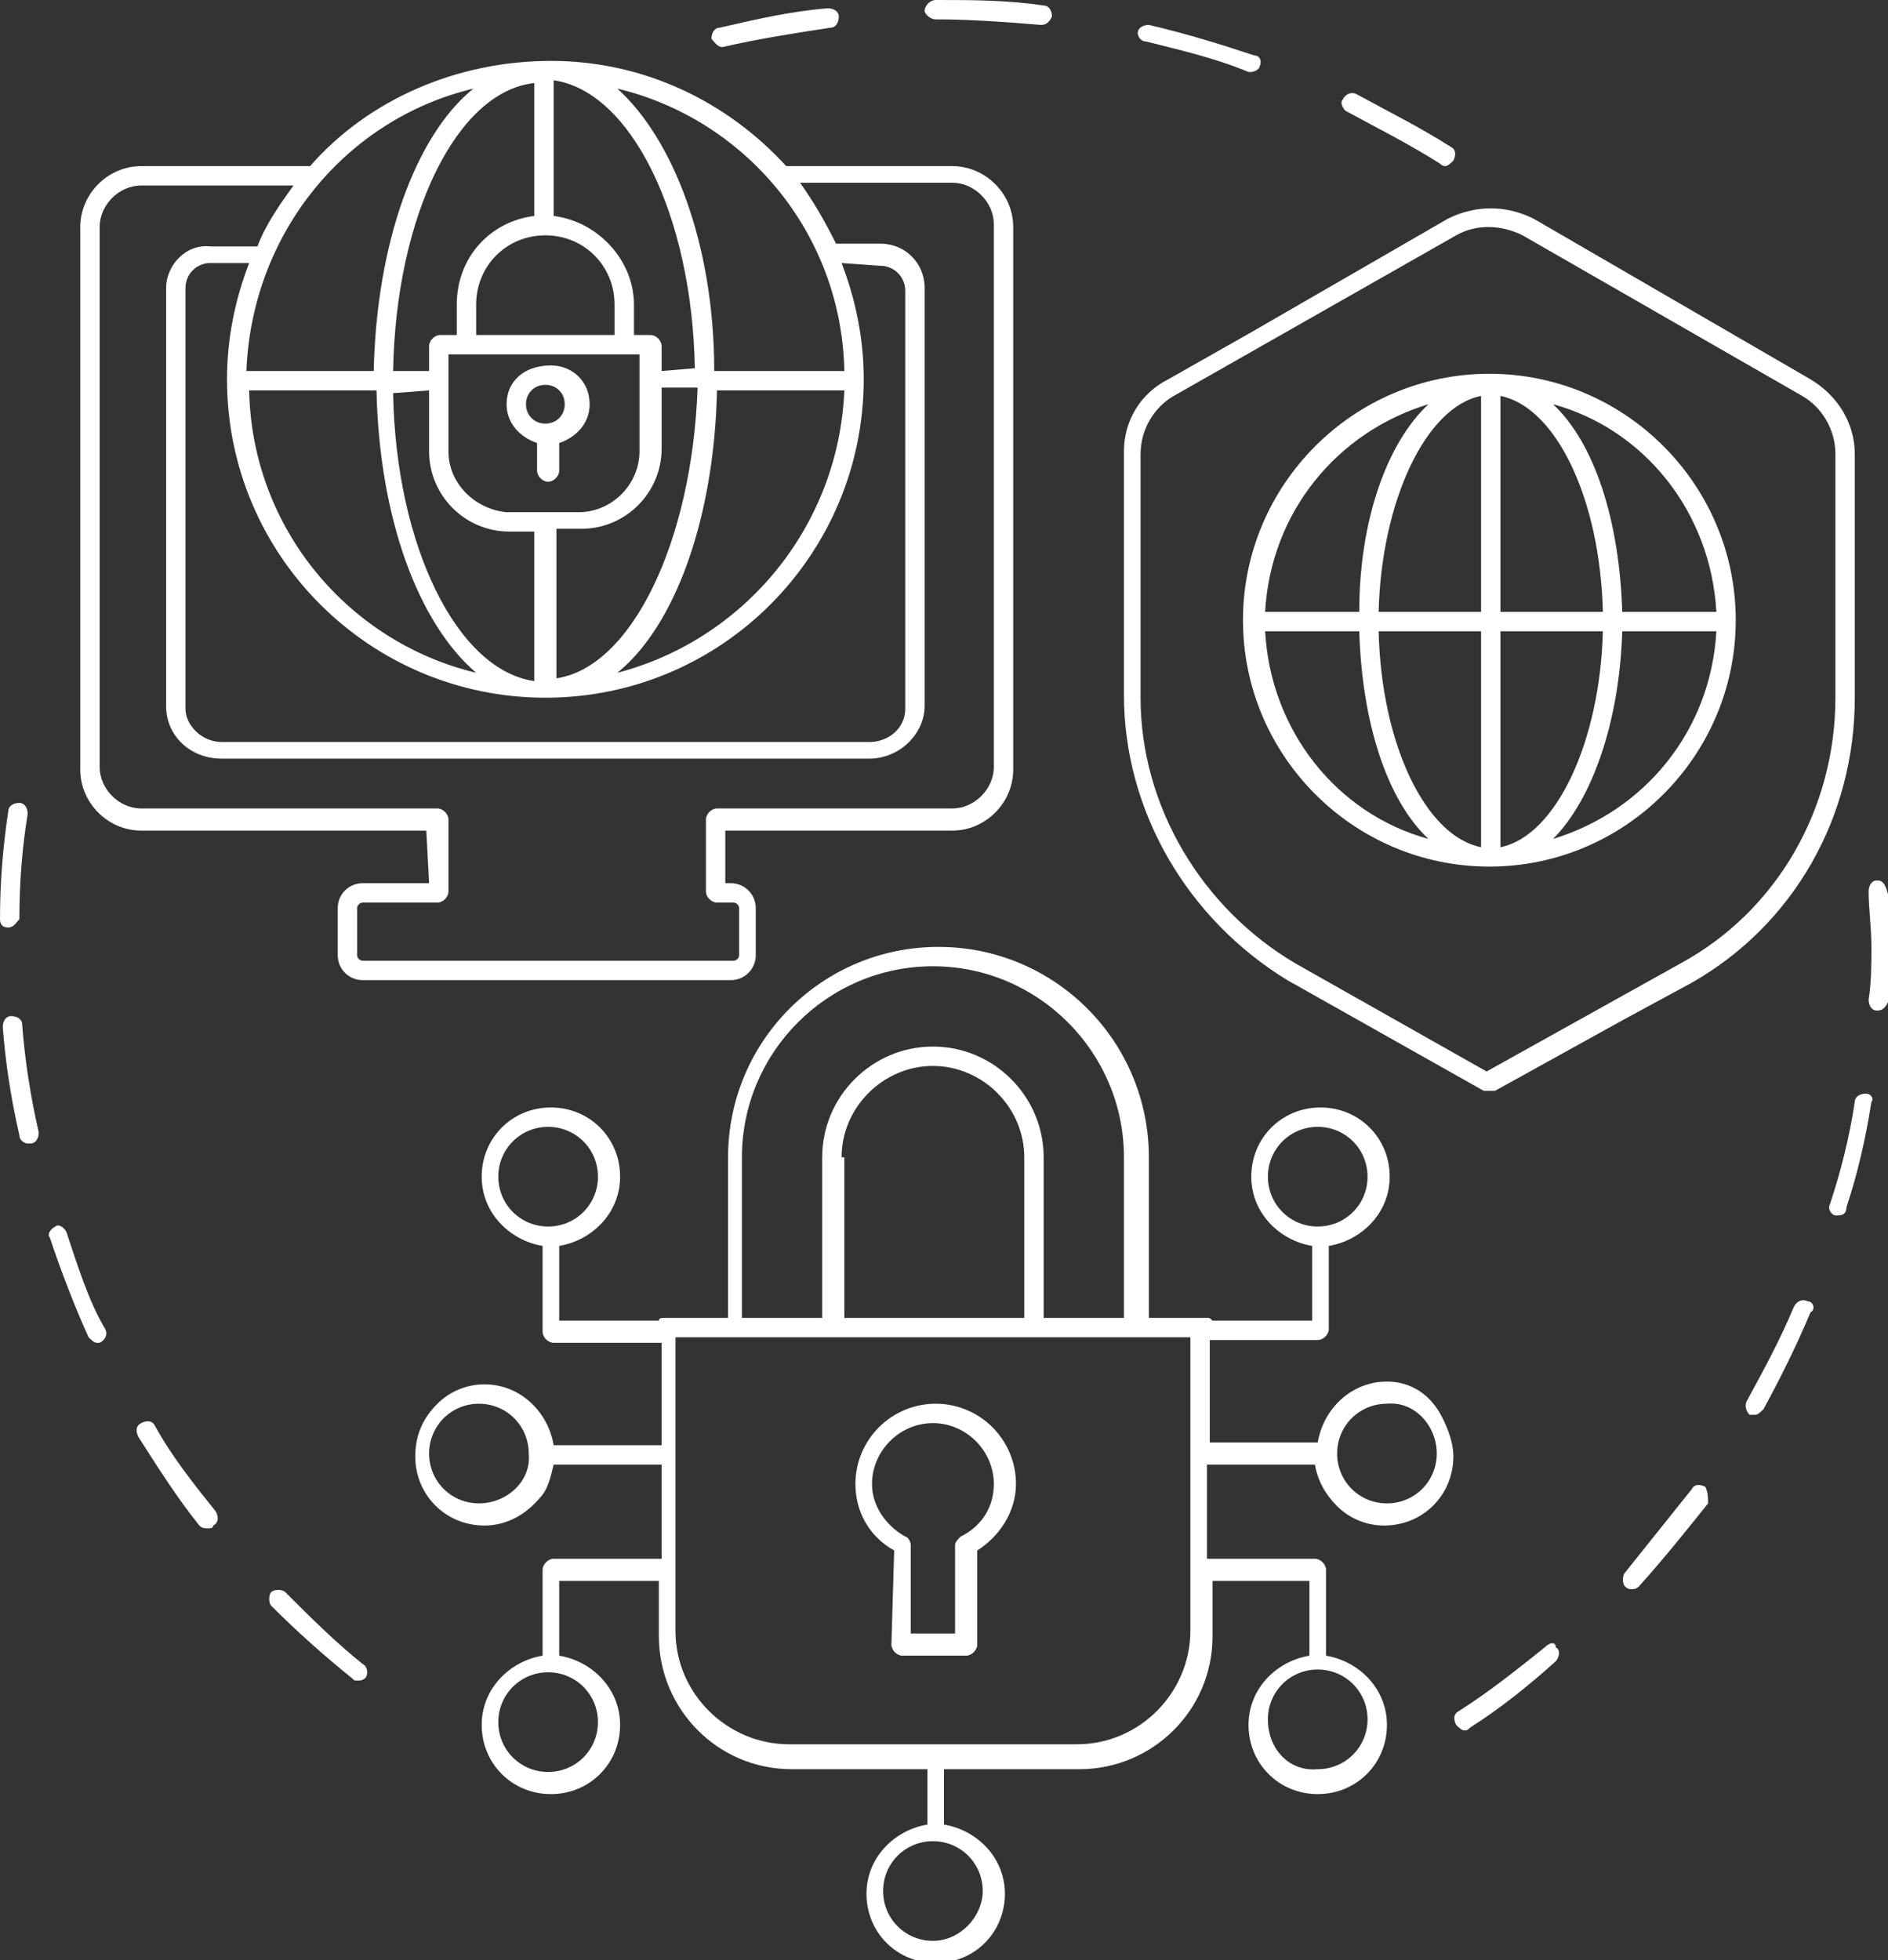<svg xmlns="http://www.w3.org/2000/svg" xmlns:xlink="http://www.w3.org/1999/xlink" id="Layer_1" x="0px" y="0px" viewBox="0 0 68.2 70.8" style="enable-background:new 0 0 68.2 70.8;" xml:space="preserve"><rect x="0" y="0" width="68.2" height="70.8" fill="#333333" stroke="none"/><style type="text/css">	.st0{fill:#FFFFFF;}</style><g>	<path class="st0" d="M41.4,1.5c1.2,0.3,2.5,0.6,3.7,1.1c0,0,0.1,0,0.1,0c0.1,0,0.3-0.1,0.3-0.2c0.1-0.2,0-0.4-0.2-0.4  c-1.2-0.4-2.5-0.8-3.8-1.1c-0.2,0-0.4,0.1-0.4,0.3C41.1,1.3,41.2,1.5,41.4,1.5L41.4,1.5z"></path>	<path class="st0" d="M33.8,0.7c1.3,0,2.6,0.1,3.8,0.2c0,0,0,0,0,0c0.2,0,0.3-0.1,0.4-0.3c0-0.2-0.1-0.4-0.3-0.4  C36.4,0,35.1,0,33.8,0c-0.2,0-0.4,0.2-0.4,0.4C33.4,0.5,33.6,0.7,33.8,0.7L33.8,0.7z"></path>	<path class="st0" d="M26.1,1.7C26.1,1.7,26.1,1.7,26.1,1.7c1.3-0.3,2.6-0.5,3.9-0.7c0.2,0,0.3-0.2,0.3-0.4c0-0.2-0.2-0.3-0.4-0.3  C28.6,0.4,27.3,0.7,26,1c-0.2,0-0.3,0.2-0.3,0.4C25.8,1.5,25.9,1.7,26.1,1.7L26.1,1.7z"></path>	<path class="st0" d="M48.6,4c1.1,0.6,2.3,1.2,3.4,1.9C52,5.9,52.1,6,52.2,6c0.1,0,0.2-0.1,0.3-0.2c0.1-0.2,0.1-0.4-0.1-0.5  c-1.1-0.7-2.3-1.3-3.4-1.9c-0.2-0.1-0.4,0-0.5,0.2C48.4,3.7,48.5,3.9,48.6,4L48.6,4z"></path>	<path class="st0" d="M0.8,37c0-0.2-0.2-0.3-0.4-0.3c-0.2,0-0.3,0.2-0.3,0.4c0.1,1.3,0.3,2.6,0.6,3.9c0,0.2,0.2,0.3,0.3,0.3  c0,0,0,0,0.1,0c0.2,0,0.3-0.2,0.3-0.4C1.1,39.6,0.9,38.3,0.8,37L0.8,37z"></path>	<path class="st0" d="M5.6,51.5c-0.1-0.2-0.3-0.2-0.5-0.1c-0.2,0.1-0.2,0.3-0.1,0.5c0.7,1.1,1.4,2.2,2.2,3.2  c0.1,0.1,0.2,0.1,0.3,0.1c0.1,0,0.2,0,0.2-0.1c0.2-0.1,0.2-0.3,0.1-0.5C7,53.6,6.2,52.6,5.6,51.5L5.6,51.5z"></path>	<path class="st0" d="M0.3,33.5c0.2,0,0.3-0.2,0.4-0.3c0-1.3,0.1-2.6,0.3-3.8c0-0.2-0.1-0.4-0.3-0.4c-0.2,0-0.4,0.1-0.4,0.3  C0.1,30.6,0,31.9,0,33.2C0,33.4,0.1,33.5,0.3,33.5L0.3,33.5L0.3,33.5z"></path>	<path class="st0" d="M13.1,60.1c-1-0.8-1.9-1.7-2.8-2.6c-0.1-0.1-0.4-0.1-0.5,0c-0.1,0.1-0.1,0.4,0,0.5c0.9,0.9,1.9,1.8,2.9,2.6  c0.1,0.1,0.1,0.1,0.2,0.1c0.1,0,0.2,0,0.3-0.1C13.3,60.5,13.3,60.2,13.1,60.1L13.1,60.1z"></path>	<path class="st0" d="M2.4,44.5c-0.1-0.2-0.3-0.3-0.4-0.2c-0.2,0.1-0.3,0.3-0.2,0.4c0.4,1.2,0.9,2.5,1.4,3.6  c0.1,0.1,0.2,0.2,0.3,0.2c0.1,0,0.1,0,0.1,0c0.2-0.1,0.3-0.3,0.2-0.5C3.2,47,2.8,45.7,2.4,44.5L2.4,44.5z"></path>	<path class="st0" d="M65.3,47c-0.2-0.1-0.4,0-0.5,0.2c-0.5,1.2-1.1,2.3-1.7,3.4c-0.1,0.2,0,0.4,0.1,0.5c0.1,0,0.1,0,0.2,0  c0.1,0,0.2-0.1,0.3-0.2c0.6-1.1,1.2-2.3,1.7-3.5C65.6,47.3,65.5,47,65.3,47L65.3,47z"></path>	<path class="st0" d="M67.8,31.8c-0.2,0-0.3,0.2-0.3,0.4c0,0.6,0.1,1.3,0.1,2c0,0.6,0,1.3-0.1,1.9c0,0.2,0.1,0.4,0.3,0.4h0  c0.2,0,0.3-0.1,0.4-0.3c0-0.6,0.1-1.3,0.1-1.9c0-0.7,0-1.3-0.1-2C68.1,31.9,68,31.8,67.8,31.8L67.8,31.8z"></path>	<path class="st0" d="M61.6,53.7c-0.2-0.1-0.4-0.1-0.5,0.1c-0.8,1-1.6,2-2.4,3c-0.1,0.1-0.1,0.4,0,0.5c0.1,0.1,0.2,0.1,0.2,0.1  c0.1,0,0.2,0,0.3-0.1c0.9-1,1.7-2,2.5-3C61.7,54.1,61.7,53.9,61.6,53.7L61.6,53.7z"></path>	<path class="st0" d="M55.8,59.5c-1,0.8-2,1.6-3.1,2.3c-0.2,0.1-0.2,0.3-0.1,0.5c0.1,0.1,0.2,0.2,0.3,0.2c0.1,0,0.1,0,0.2-0.1  c1.1-0.7,2.1-1.5,3.1-2.4c0.1-0.1,0.2-0.4,0-0.5C56.2,59.3,56,59.3,55.8,59.5L55.8,59.5z"></path>	<path class="st0" d="M67.4,39.5c-0.2,0-0.4,0.1-0.4,0.3c-0.2,1.3-0.5,2.5-0.9,3.7c-0.1,0.2,0.1,0.4,0.2,0.4c0,0,0.1,0,0.1,0  c0.2,0,0.3-0.1,0.3-0.3c0.4-1.2,0.7-2.5,0.9-3.8C67.7,39.7,67.6,39.5,67.4,39.5L67.4,39.5z"></path>	<path class="st0" d="M15.5,31.9h-2.4c-0.5,0-0.9,0.4-0.9,0.9v1.7c0,0.5,0.4,0.9,0.9,0.9h13.3c0.5,0,0.9-0.4,0.9-0.9v-1.7  c0-0.5-0.4-0.9-0.9-0.9h-0.2V30l8.2,0c1.2,0,2.2-1,2.2-2.2V8.2c0-1.2-1-2.2-2.2-2.2h-6c-2.1-2.3-5.1-3.8-8.5-3.8S13.3,3.6,11.2,6  H5.1C3.9,6,2.9,7,2.9,8.2v19.6c0,1.2,1,2.2,2.2,2.2h10.3L15.5,31.9L15.5,31.9z M3.6,8.2c0-0.8,0.7-1.5,1.5-1.5h5.5  c-0.5,0.7-1,1.4-1.3,2.2H7.6C6.7,8.8,6,9.6,6,10.4v15.1c0,1.1,0.9,1.9,2,1.9h23.4c1.1,0,2-0.9,2-1.9V10.4c0-0.9-0.7-1.6-1.6-1.6  h-1.6c-0.4-0.8-0.8-1.5-1.3-2.2h5.5c0.8,0,1.5,0.7,1.5,1.5v19.6c0,0.8-0.7,1.5-1.5,1.5h-8.5c-0.2,0-0.4,0.2-0.4,0.4v2.6  c0,0.2,0.2,0.4,0.4,0.4h0.6c0.1,0,0.2,0.1,0.2,0.2v1.7c0,0.1-0.1,0.2-0.2,0.2H13.1c-0.1,0-0.2-0.1-0.2-0.2v-1.7  c0-0.1,0.1-0.2,0.2-0.2h2.7c0.2,0,0.4-0.2,0.4-0.4v-2.6c0-0.2-0.2-0.4-0.4-0.4H5.1c-0.8,0-1.5-0.7-1.5-1.5L3.6,8.2z M17.1,3.2  c-2.1,1.7-3.5,5.6-3.6,10.2H8.9C9.1,8.4,12.5,4.3,17.1,3.2z M30.5,13.4h-4.7C25.8,8.8,24.3,5,22.3,3.2C26.9,4.3,30.4,8.4,30.5,13.4  z M13.6,14.1c0.1,4.6,1.5,8.4,3.6,10.2c-4.6-1.1-8.1-5.2-8.2-10.2L13.6,14.1z M30.5,14.1c-0.2,4.9-3.6,9-8.2,10.2  c2.1-1.7,3.5-5.6,3.6-10.2L30.5,14.1z M31.8,9.6c0.5,0,0.9,0.4,0.9,0.9v15.1c0,0.7-0.6,1.2-1.3,1.2L8,26.8c-0.7,0-1.3-0.6-1.3-1.2  V10.4c0-0.5,0.4-0.9,0.9-0.9H9c-0.5,1.3-0.8,2.7-0.8,4.2c0,6.4,5.2,11.5,11.5,11.5c6.4,0,11.5-5.2,11.5-11.5c0-1.5-0.3-2.9-0.8-4.2  L31.8,9.6z M20.1,24.5v-5.4H21c1.6,0,2.9-1.3,2.9-2.9v-2.2h1.3C25,19.6,22.8,24.1,20.1,24.5L20.1,24.5z M16.2,16.3v-3.5h6.9v3.5  c0,1.2-1,2.2-2.2,2.2h-2.6C17.2,18.4,16.2,17.5,16.2,16.3z M19.7,8.5c1.4,0,2.5,1.1,2.5,2.5v1.1h-5V11C17.2,9.6,18.3,8.5,19.7,8.5z   M23.9,13.4v-0.9c0-0.2-0.2-0.4-0.4-0.4h-0.6V11c0-1.6-1.3-3-2.9-3.2l0-4.9c2.8,0.4,5,4.9,5.1,10.4L23.9,13.4z M19.3,7.8  C17.7,8,16.5,9.3,16.5,11v1.1h-0.6c-0.2,0-0.4,0.2-0.4,0.4v0.9h-1.3c0.1-5.6,2.3-10.1,5.1-10.4L19.3,7.8z M15.5,14.1v2.2  c0,1.6,1.3,2.9,2.9,2.9h0.9v5.4c-2.8-0.4-5-4.9-5.1-10.4L15.5,14.1z"></path>	<path class="st0" d="M18.3,14.6c0,0.7,0.5,1.2,1.1,1.4V17c0,0.2,0.2,0.4,0.4,0.4s0.4-0.2,0.4-0.4V16c0.6-0.2,1.1-0.7,1.1-1.4  c0-0.8-0.6-1.4-1.4-1.4C18.9,13.2,18.3,13.8,18.3,14.6L18.3,14.6z M20.4,14.6c0,0.4-0.3,0.7-0.7,0.7S19,15,19,14.6s0.3-0.7,0.7-0.7  S20.4,14.2,20.4,14.6z"></path>	<path class="st0" d="M50.1,49.9c-1.3,0-2.3,1-2.5,2.2h-3.9l0-3.7h3.9c0.2,0,0.4-0.2,0.4-0.4V45c1.2-0.2,2.2-1.2,2.2-2.5  c0-1.4-1.1-2.5-2.5-2.5c-1.4,0-2.5,1.1-2.5,2.5c0,1.3,1,2.3,2.2,2.5v2.7h-3.6c-0.1-0.1-0.1-0.1-0.2-0.1h-2.1v-5.8  c0-4.2-3.4-7.6-7.6-7.6c-4.2,0-7.6,3.4-7.6,7.6v5.8H24c-0.1,0-0.2,0-0.2,0.1h-3.6V45c1.2-0.2,2.2-1.2,2.2-2.5  c0-1.4-1.1-2.5-2.5-2.5c-1.4,0-2.5,1.1-2.5,2.5c0,1.3,1,2.3,2.2,2.5v3.1c0,0.2,0.2,0.4,0.4,0.4h3.9v3.7h-3.9  c-0.2-1.2-1.2-2.2-2.5-2.2c-0.7,0-1.3,0.3-1.7,0.7c-0.5,0.5-0.8,1.1-0.8,1.9c0,1.4,1.1,2.5,2.5,2.5c0.8,0,1.5-0.4,2-1  c0.3-0.3,0.4-0.8,0.5-1.2h3.9v3.4h-3.9c-0.2,0-0.4,0.2-0.4,0.4v3.1c-1.2,0.2-2.2,1.2-2.2,2.5c0,1.4,1.1,2.5,2.5,2.5  c1.4,0,2.5-1.1,2.5-2.5c0-1.3-1-2.3-2.2-2.5v-2.7l3.6,0v2c0,2.6,2.1,4.8,4.8,4.8h4.9v2c-1.2,0.2-2.2,1.2-2.2,2.5  c0,1.4,1.1,2.5,2.5,2.5c1.4,0,2.5-1.1,2.5-2.5c0-1.3-1-2.3-2.2-2.5v-2h4.9c2.6,0,4.8-2.1,4.8-4.8l0-2v0h3.5v2.7  c-1.2,0.2-2.2,1.2-2.2,2.5c0,1.4,1.1,2.5,2.5,2.5c1.4,0,2.5-1.1,2.5-2.5c0-1.3-1-2.3-2.2-2.5v-3.1c0-0.2-0.2-0.4-0.4-0.4h-3.9v-3.4  h3.9c0.1,0.6,0.4,1.1,0.8,1.5c0.4,0.4,1,0.7,1.7,0.7c1.4,0,2.5-1.1,2.5-2.5c0-0.5-0.2-1-0.4-1.4C51.7,50.4,51,49.9,50.1,49.9  L50.1,49.9z M47.6,40.7c1,0,1.8,0.8,1.8,1.8c0,1-0.8,1.8-1.8,1.8c-1,0-1.8-0.8-1.8-1.8C45.8,41.5,46.6,40.7,47.6,40.7z M19.8,40.7  c1,0,1.8,0.8,1.8,1.8c0,1-0.8,1.8-1.8,1.8c-1,0-1.8-0.8-1.8-1.8C18,41.5,18.8,40.7,19.8,40.7z M17.3,54.3c-1,0-1.8-0.8-1.8-1.8  c0-1,0.8-1.8,1.8-1.8c1,0,1.8,0.8,1.8,1.8C19.2,53.5,18.3,54.3,17.3,54.3z M19.8,64c-1,0-1.8-0.8-1.8-1.8c0-1,0.8-1.8,1.8-1.8  c1,0,1.8,0.8,1.8,1.8C21.6,63.2,20.8,64,19.8,64z M33.7,70.1c-1,0-1.8-0.8-1.8-1.8c0-1,0.8-1.8,1.8-1.8c1,0,1.8,0.8,1.8,1.8  C35.5,69.2,34.7,70.1,33.7,70.1z M45.8,62.1c0-1,0.8-1.8,1.8-1.8c1,0,1.8,0.8,1.8,1.8c0,1-0.8,1.8-1.8,1.8  C46.6,64,45.8,63.2,45.8,62.1z M26.8,41.8c0-3.8,3.1-6.9,6.9-6.9c3.8,0,6.9,3.1,6.9,6.9v5.8h-2.9v-5.8c0-2.2-1.8-4-4-4s-4,1.8-4,4  v5.8h-2.9L26.8,41.8z M30.4,41.8c0-1.8,1.5-3.3,3.3-3.3S37,40,37,41.8v5.8h-6.5V41.8z M24.4,48.3h2c0,0,0,0,0,0h3.6c0,0,0,0,0,0  h7.2c0,0,0,0,0,0H41c0,0,0,0,0,0h2v10.6c0,2.2-1.8,4.1-4.1,4.1H28.5c-2.2,0-4.1-1.8-4.1-4.1L24.4,48.3z M51.9,52.5  c0,1-0.8,1.8-1.8,1.8c-1,0-1.8-0.8-1.8-1.8c0-1,0.8-1.8,1.8-1.8C51.1,50.6,51.9,51.5,51.9,52.5z"></path>	<path class="st0" d="M32.2,59.4c0,0.2,0.2,0.4,0.4,0.4h2.3c0.2,0,0.4-0.2,0.4-0.4l0-3.4c0.8-0.5,1.4-1.4,1.4-2.4  c0-1.6-1.3-2.9-2.9-2.9s-2.9,1.3-2.9,2.9c0,1,0.5,1.9,1.4,2.4L32.2,59.4z M35.9,53.6c0,0.8-0.4,1.5-1.2,1.9  c-0.1,0.1-0.2,0.2-0.2,0.3v3.2h-1.6v-3.2c0-0.1-0.1-0.3-0.2-0.3c-0.7-0.4-1.2-1.1-1.2-1.9c0-1.2,1-2.2,2.2-2.2  C34.9,51.4,35.9,52.4,35.9,53.6L35.9,53.6z"></path>	<path class="st0" d="M40.6,16.3v8.8c0,4.2,2.3,8.1,5.9,10.3l7.1,4c0.1,0,0.1,0,0.2,0c0.1,0,0.1,0,0.2,0l4.7-2.6l2.4-1.3  c3.7-2.1,5.9-6,5.9-10.3v-8.8c0-1.1-0.6-2.1-1.6-2.7L55.4,7.9c-1-0.5-2.1-0.5-3.1,0l-7.1,4.1l-3,1.7C41.2,14.2,40.6,15.2,40.6,16.3  L40.6,16.3z M52.6,8.5c0.7-0.4,1.6-0.4,2.4,0l10.1,5.8c0.7,0.4,1.2,1.2,1.2,2.1l0,8.8c0,4-2.1,7.7-5.6,9.6l-7,3.9l-6.9-3.9  c-3.4-2-5.6-5.7-5.6-9.6v-8.8c0-0.9,0.5-1.7,1.2-2.1L52.6,8.5z"></path>	<path class="st0" d="M53.8,31.3c4.9,0,8.9-4,8.9-8.9s-4-8.9-8.9-8.9s-8.9,4-8.9,8.9S48.9,31.3,53.8,31.3z M49.1,22.8  c0.1,3.3,1,6.1,2.5,7.5c-3.3-0.9-5.7-3.9-5.9-7.5H49.1z M54.2,22.8h3.7c-0.1,4-1.7,7.4-3.7,7.8V22.8z M54.2,22.1v-7.8  c2,0.4,3.6,3.7,3.7,7.8H54.2z M53.5,22.1h-3.7c0.1-4,1.7-7.4,3.7-7.8V22.1z M53.5,22.8v7.8c-2-0.4-3.6-3.7-3.7-7.8H53.5z   M58.6,22.8H62c-0.2,3.6-2.6,6.5-5.9,7.5C57.5,28.9,58.5,26.1,58.6,22.8z M58.6,22.1c-0.1-3.3-1-6.1-2.5-7.5  c3.3,0.9,5.7,3.9,5.9,7.5H58.6z M49.1,22.1h-3.4c0.2-3.6,2.6-6.5,5.9-7.5C50.1,16,49.1,18.8,49.1,22.1z"></path></g></svg>